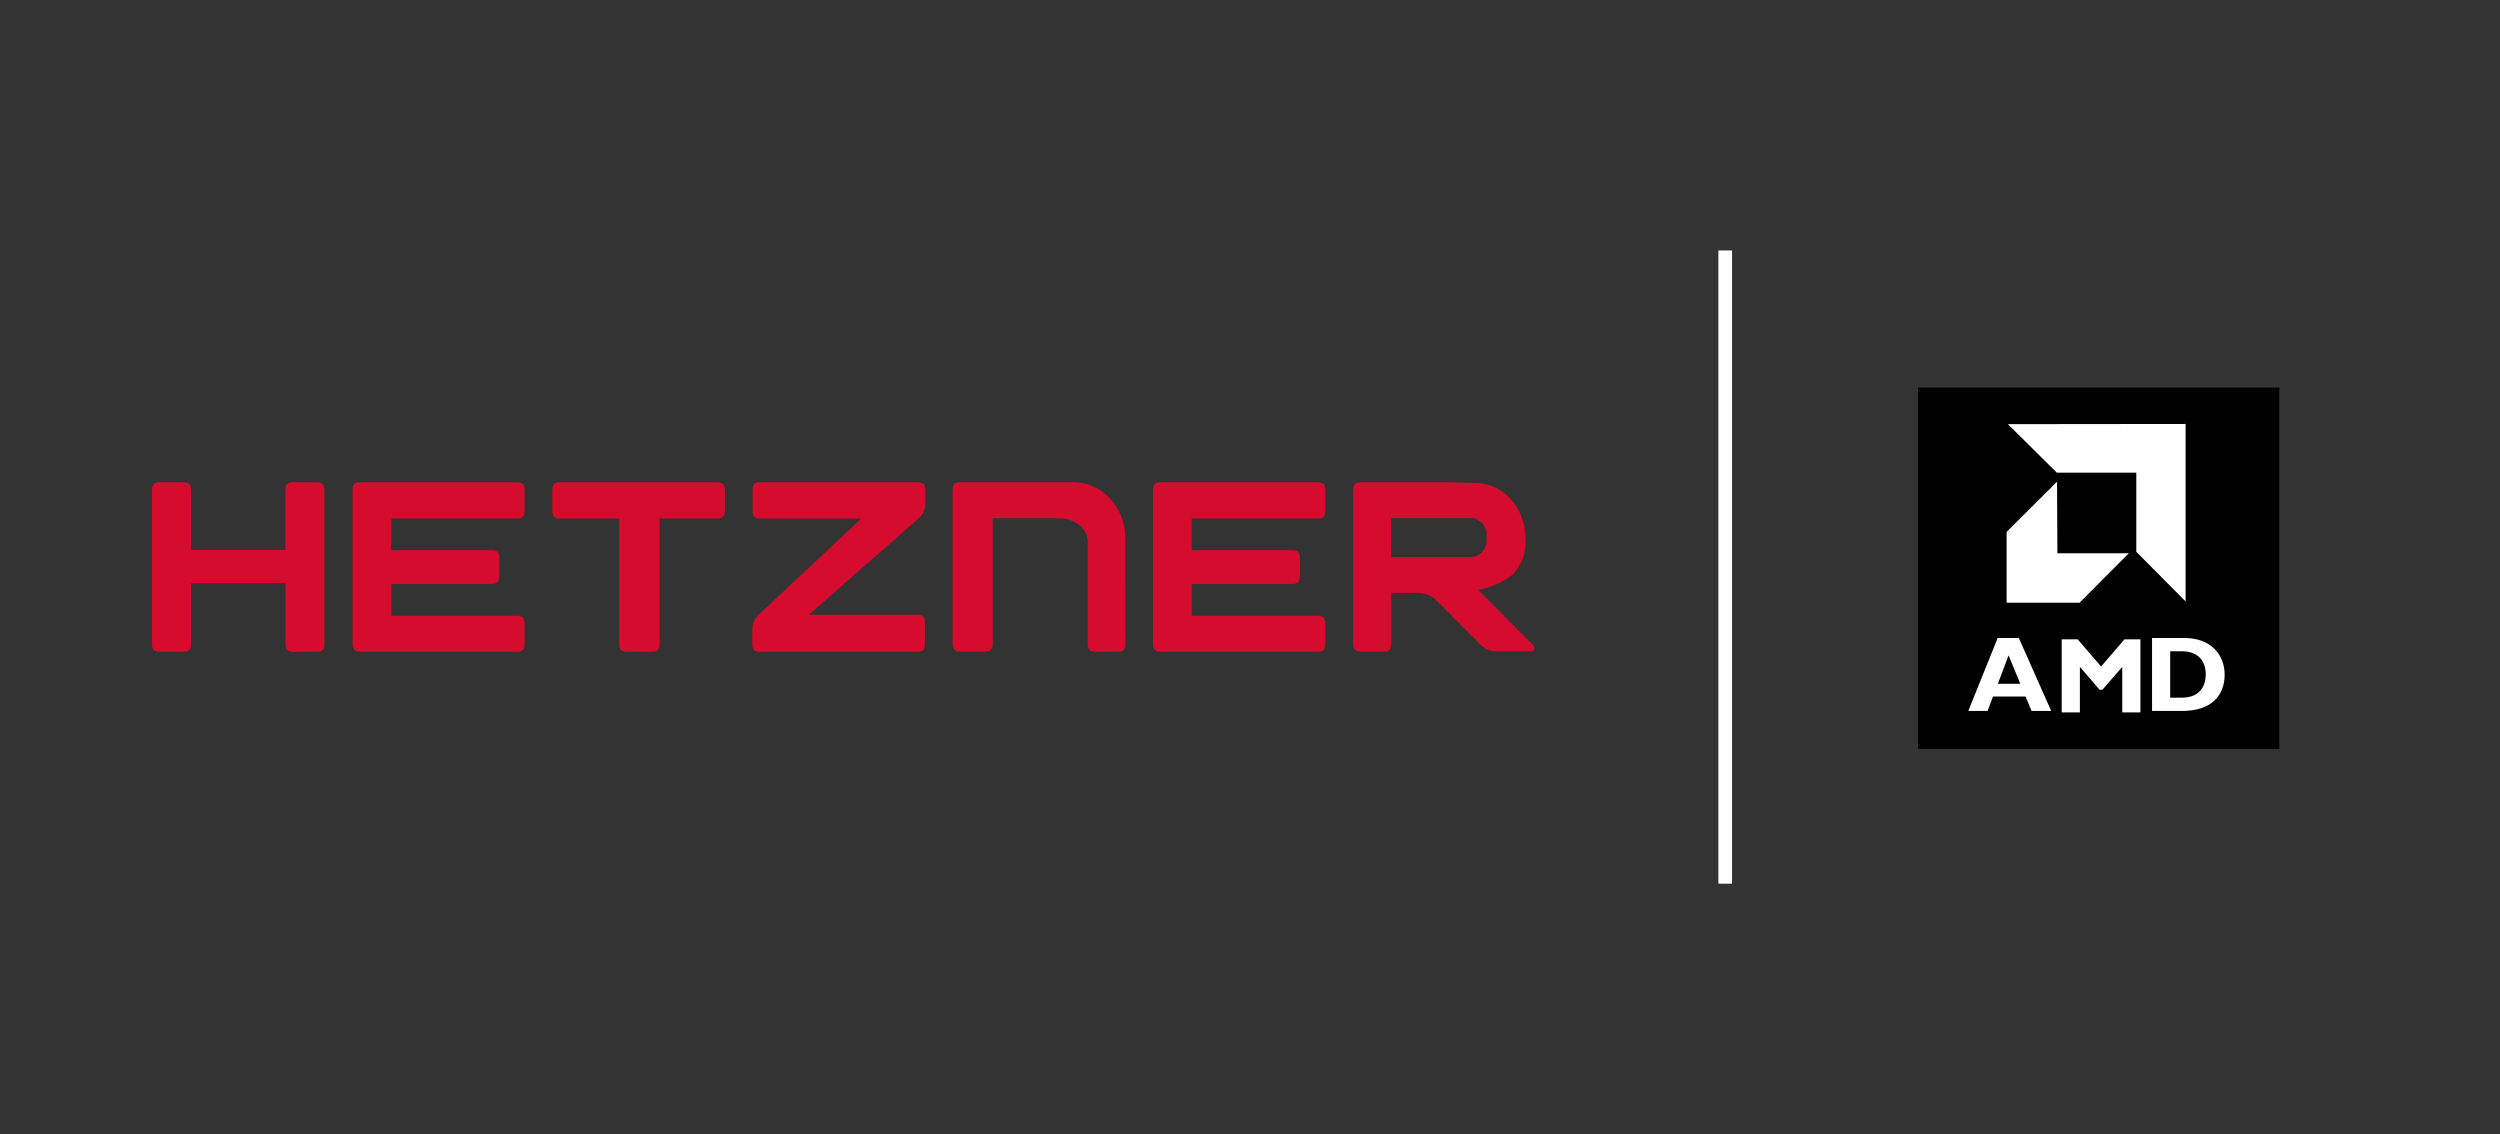 <?xml version="1.0" encoding="UTF-8" standalone="no"?>
<!-- Created with Inkscape (http://www.inkscape.org/) -->

<svg
   width="244.107mm"
   height="110.738mm"
   viewBox="0 0 244.107 110.738"
   version="1.1"
   id="svg5"
   sodipodi:docname="powered_by_hetzner_amd_root-server.svg"
   inkscape:export-filename="C:\Users\Mahbub\Desktop\powered_by_hetzner_amd_root-server.png"
   inkscape:export-xdpi="83.242088"
   inkscape:export-ydpi="83.242088"
   inkscape:version="1.1 (c68e22c387, 2021-05-23)"
   xmlns:inkscape="http://www.inkscape.org/namespaces/inkscape"
   xmlns:sodipodi="http://sodipodi.sourceforge.net/DTD/sodipodi-0.dtd"
   xmlns="http://www.w3.org/2000/svg"
   xmlns:svg="http://www.w3.org/2000/svg">
  <rect x="0" y="0" width="244.107" height="110.738" fill="#333333" stroke="none"/>
  <sodipodi:namedview
     id="namedview7"
     pagecolor="#505050"
     bordercolor="#ffffff"
     borderopacity="1"
     inkscape:pageshadow="0"
     inkscape:pageopacity="0"
     inkscape:pagecheckerboard="1"
     inkscape:document-units="mm"
     showgrid="false"
     inkscape:zoom="0.62003365"
     inkscape:cx="392.72062"
     inkscape:cy="629.80453"
     inkscape:window-width="1920"
     inkscape:window-height="1017"
     inkscape:window-x="-8"
     inkscape:window-y="-8"
     inkscape:window-maximized="1"
     inkscape:current-layer="layer1" />
  <defs
     id="defs2">
    <style
       type="text/css"
       id="style101">
      .cls-1{fill:#d50c2d}
    </style>
  </defs>
  <g
     inkscape:label="Layer 1"
     inkscape:groupmode="layer"
     id="layer1"
     transform="translate(131.118,2.358)">
    <g
       id="Ebene_2"
       transform="matrix(0.744,0,0,0.744,-116.283,44.731)">
      <path
         class="cls-1"
         d="m 174.05,14.12 a 10.22,10.22 0 0 0 4.53,-2 v 0 a 6.15,6.15 0 0 0 1.68,-4.78 7.71,7.71 0 0 0 -1.14,-4.06 6.47,6.47 0 0 0 -5.28,-3.19 h -1.09 L 170.2,0 h -11.54 c -0.7,0 -1,0.29 -1,1 v 20.22 c 0,0.7 0.29,1 1,1 h 3 c 0.7,0 1,-0.29 1,-1 v -6.7 h 3.67 a 3.48,3.48 0 0 1 2.17,0.91 l 5.82,5.85 a 3.08,3.08 0 0 0 2,0.92 h 4.47 c 0.7,0 0.87,-0.41 0.38,-0.91 z m -0.76,-4.3 h -10.65 v -5.1 h 10.65 a 2.13,2.13 0 0 1 1.87,2.15 v 0.79 a 2.14,2.14 0 0 1 -1.87,2.16 z"
         id="path107" />
      <path
         class="cls-1"
         d="m 153,17.52 h -16.53 v -4.17 h 13.19 c 0.7,0 1,-0.29 1,-1 V 9.92 c 0,-0.7 -0.29,-1 -1,-1 h -13.2 V 4.76 H 153 c 0.7,0 1,-0.29 1,-1 V 1 c 0,-0.7 -0.29,-1 -1,-1 h -20.62 c -0.7,0 -1,0.29 -1,1 v 20.24 c 0,0.7 0.29,1 1,1 H 153 c 0.7,0 1,-0.29 1,-1 v -2.73 c 0,-0.7 -0.33,-0.99 -1,-0.99 z"
         id="path109" />
      <path
         class="cls-1"
         d="M 127.73,7.3 A 7.25,7.25 0 0 0 126.6,3.3 6.61,6.61 0 0 0 121.24,0 h -15.16 c -0.71,0 -1,0.29 -1,1 v 20.22 c 0,0.7 0.29,1 1,1 h 3.26 c 0.7,0 1,-0.28 1,-1 V 4.73 h 8.78 c 1.87,0 3.69,1.24 3.69,3.11 v 13.4 c 0,0.7 0.29,1 1,1 h 2.95 c 0.71,0 1,-0.29 1,-1 z"
         id="path111" />
      <path
         class="cls-1"
         d="M 100.47,17.39 H 86.22 L 100.5,4.84 A 2.57,2.57 0 0 0 101.5,3 V 1 c 0,-0.7 -0.3,-1 -1,-1 H 79.83 c -0.7,0 -1,0.29 -1,1 v 2.77 c 0,0.7 0.29,1 1,1 H 93.08 L 79.79,17.24 a 2.62,2.62 0 0 0 -1,1.84 v 2.17 c 0,0.7 0.29,1 1,1 h 20.65 c 0.7,0 1,-0.29 1,-1 v -2.87 c 0.02,-0.7 -0.27,-0.99 -0.97,-0.99 z"
         id="path113" />
      <path
         class="cls-1"
         d="M 74.19,0 H 53.55 c -0.71,0 -1,0.28 -1,1 v 2.76 c 0,0.7 0.28,1 1,1 h 7.78 v 16.48 c 0,0.7 0.29,1 1,1 h 3.3 c 0.7,0 1,-0.29 1,-1 V 4.75 h 7.57 c 0.7,0 1,-0.29 1,-1 V 1 C 75.18,0.32 74.89,0 74.19,0 Z"
         id="path115" />
      <path
         class="cls-1"
         d="M 47.91,17.52 H 31.41 V 13.35 H 44.6 c 0.7,0 1,-0.29 1,-1 V 9.92 c 0,-0.7 -0.28,-1 -1,-1 H 31.41 V 4.76 h 16.5 c 0.7,0 1,-0.29 1,-1 V 1 c 0,-0.7 -0.29,-1 -1,-1 H 27.33 c -0.7,0 -1,0.29 -1,1 v 20.24 c 0,0.7 0.29,1 1,1 h 20.58 c 0.7,0 1,-0.29 1,-1 v -2.73 c -0.01,-0.7 -0.3,-0.99 -1,-0.99 z"
         id="path117" />
      <path
         class="cls-1"
         d="m 21.63,0 h -3.11 c -0.7,0 -1,0.29 -1,1 V 8.87 H 5.13 V 1 c 0,-0.7 -0.29,-1 -1,-1 H 1 C 0.29,0 0,0.29 0,1 v 20.25 c 0,0.71 0.29,1 1,1 h 3.13 c 0.7,0 1,-0.28 1,-1 v -8 h 12.4 v 8 c 0,0.7 0.29,1 1,1 h 3.11 c 0.7,0 1,-0.29 1,-1 V 1 C 22.62,0.32 22.33,0 21.63,0 Z"
         id="path119" />
    </g>
    <g
       id="g537"
       transform="translate(8.299)">
      <polygon
         class="st0"
         points="778.8,480.8 586,480.8 586,288 778.8,288 "
         id="polygon137"
         transform="matrix(0.183,0,0,0.183,-59.38,-17.215)" />
      <path
         class="st1"
         d="m 60.868,67.06 h -1.918 l -0.585,-1.407 h -3.179 l -0.53,1.407 h -1.882 l 2.868,-7.125 h 2.064 z m -4.165,-5.426 -1.041,2.777 h 2.192 z"
         id="path139"
         style="stroke-width:0.183" />
      <polygon
         class="st1"
         points="662.7,461.3 662.7,422.3 671.2,422.3 683.7,436.8 696.2,422.3 704.7,422.3 704.7,461.3 695,461.3 695,437 684.4,449.2 682.9,449.2 672.4,437 672.4,461.3 "
         id="polygon141"
         transform="matrix(0.183,0,0,0.183,-59.38,-17.215)" />
      <path
         class="st1"
         d="m 73.857,59.935 c 2.594,0 3.946,1.626 3.946,3.581 0,2.046 -1.297,3.544 -4.147,3.544 h -2.941 v -7.125 z m -1.37,5.828 h 1.151 c 1.79,0 2.32,-1.206 2.32,-2.265 0,-1.224 -0.658,-2.265 -2.338,-2.265 h -1.133 z"
         id="path143"
         style="stroke-width:0.183" />
      <polygon
         class="st1"
         points="728.8,402.1 702.5,375.6 702.5,333.4 660.1,333.4 634,307.5 728.8,307.4 "
         id="polygon145"
         transform="matrix(0.183,0,0,0.183,-59.38,-17.215)" />
      <polygon
         class="st1"
         points="672.2,402.8 698.5,376.4 660.4,376.4 660.2,338.2 633.3,365 633.3,402.8 "
         id="polygon147"
         transform="matrix(0.183,0,0,0.183,-59.38,-17.215)" />
    </g>
    <rect
       style="fill:#ffffff;stroke-width:0.133;-inkscape-stroke:none;stop-color:#000000"
       id="rect186"
       width="1.334"
       height="61.83"
       x="36.67"
       y="22.096" />
  </g>
  <style
     type="text/css"
     id="style135">
	.st0{fill-rule:evenodd;clip-rule:evenodd;}
	.st1{fill-rule:evenodd;clip-rule:evenodd;fill:#FFFFFF;}
</style>
</svg>
